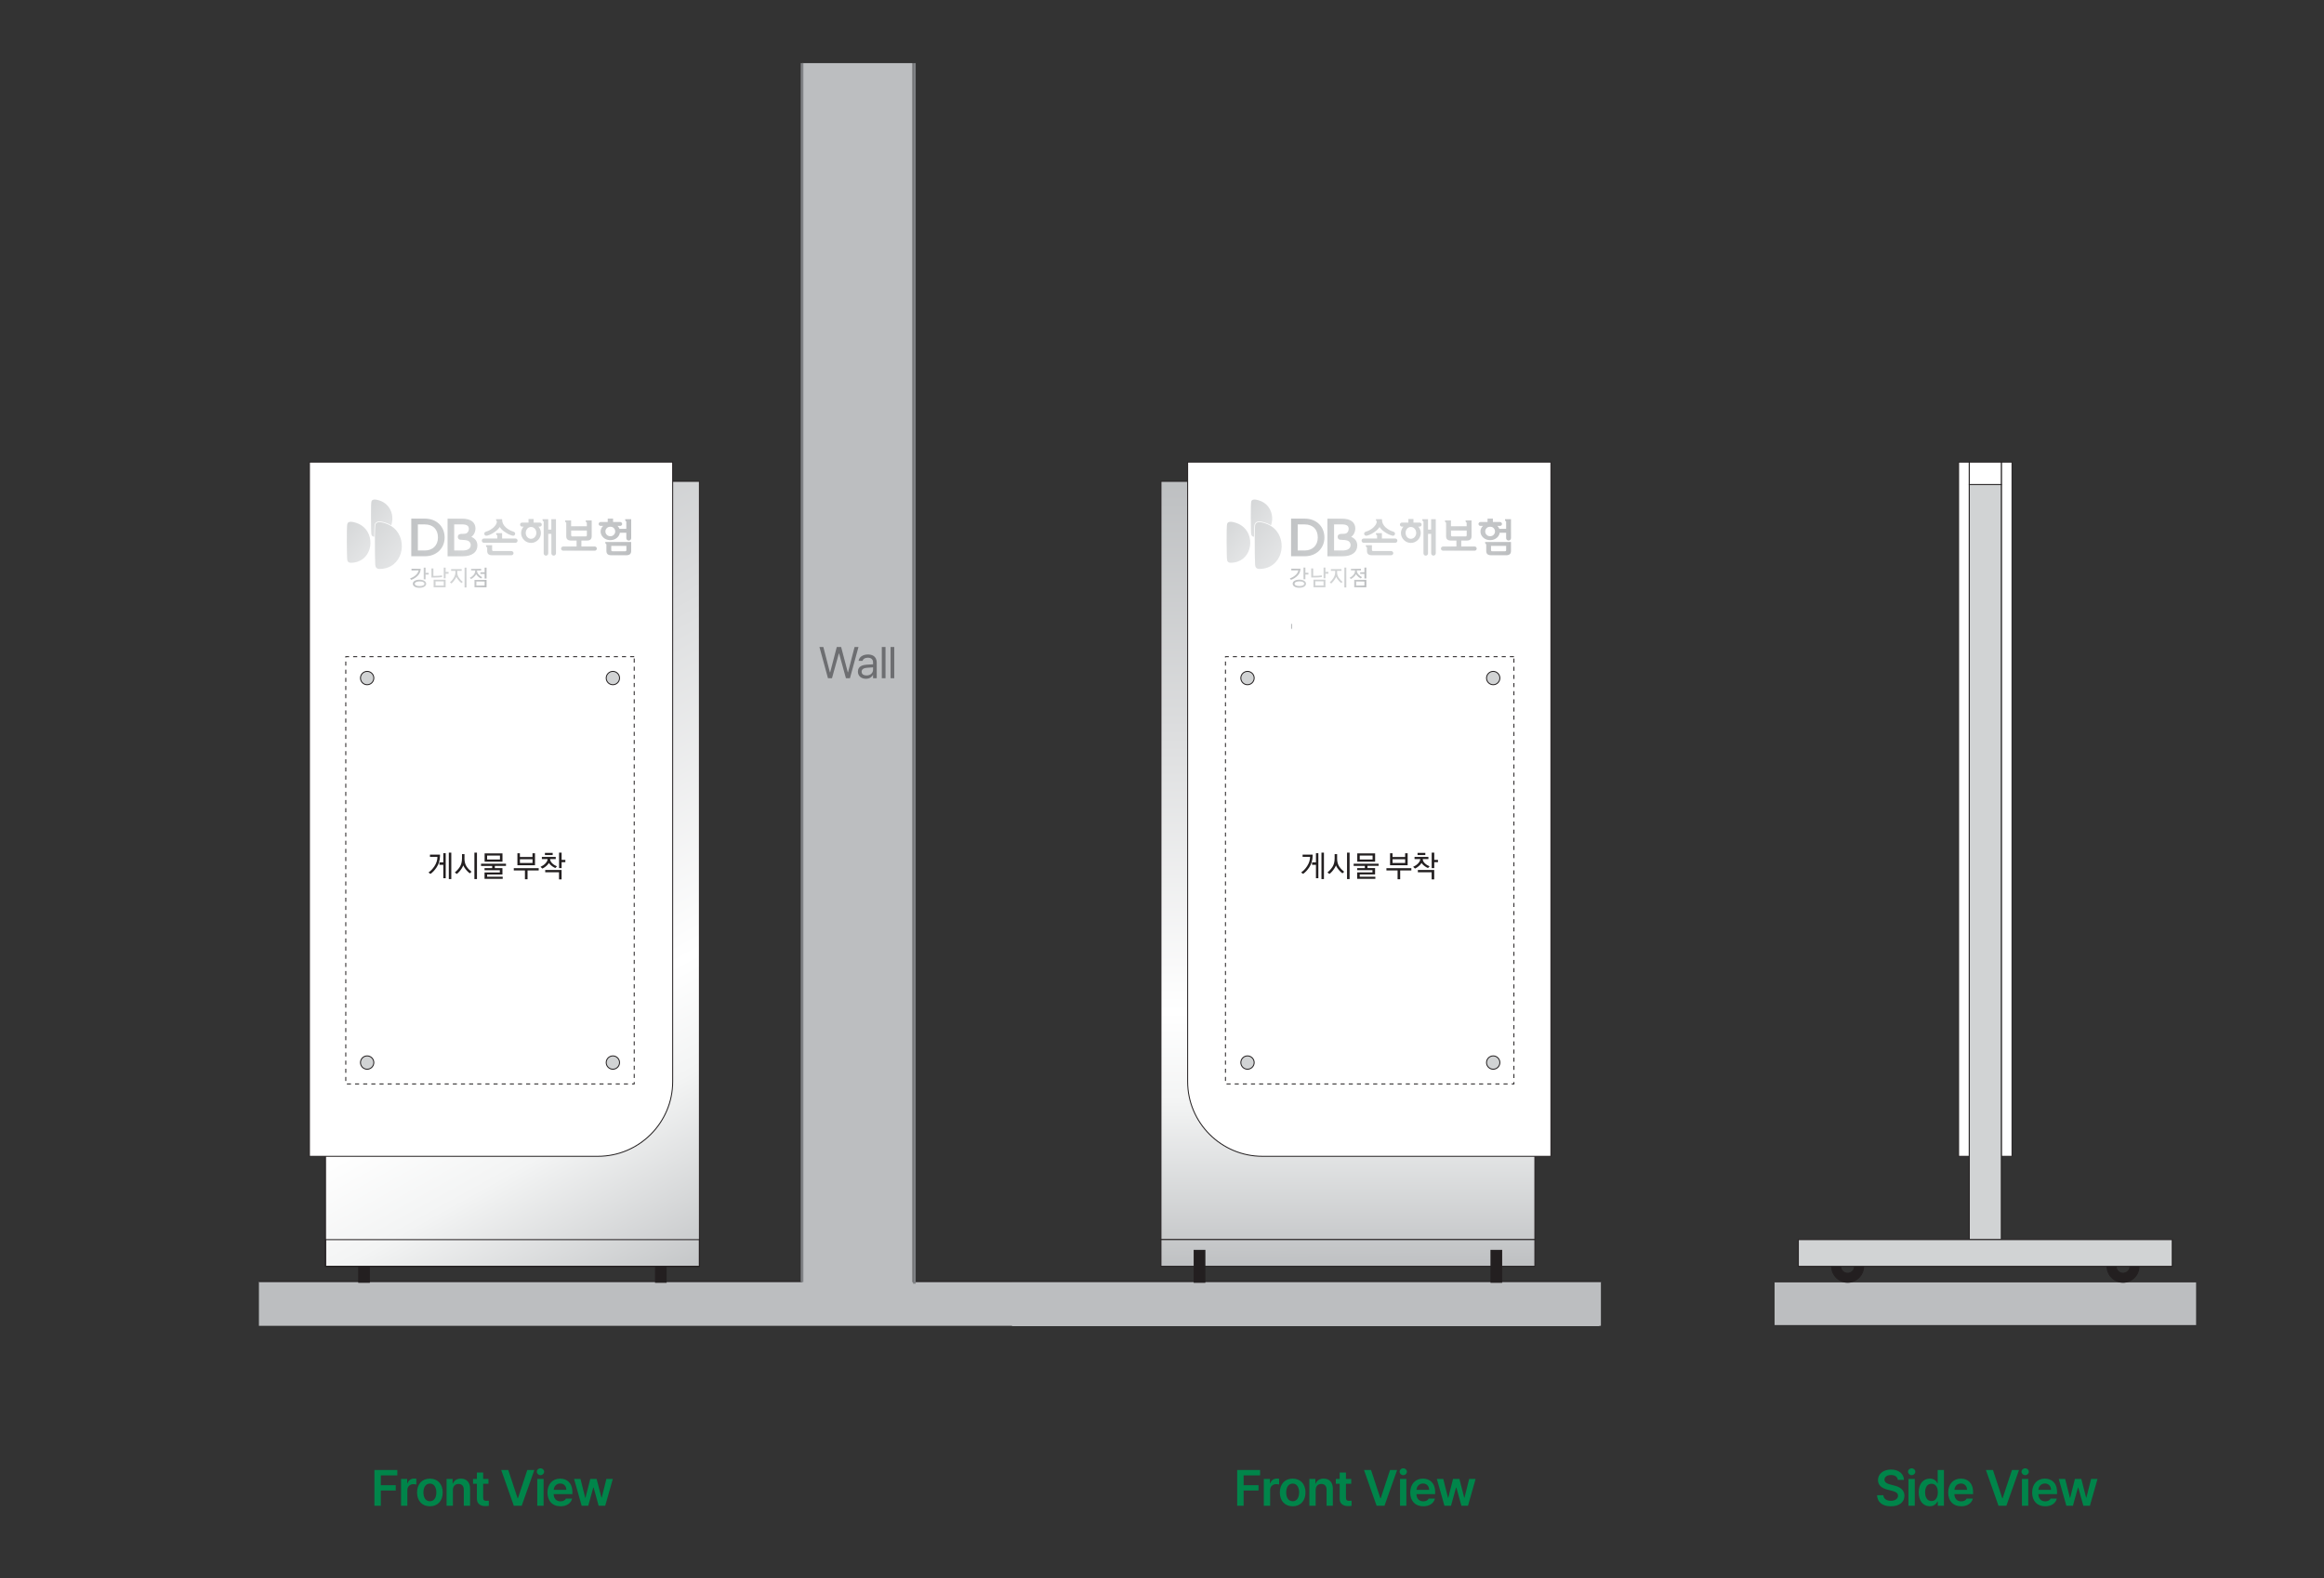 <svg width="736" height="500" viewBox="0 0 736 500" fill="none" xmlns="http://www.w3.org/2000/svg">
<rect x="0" y="0" width="736" height="500" fill="#333333" stroke="none"/>
<path d="M506.512 406.102H320.512V420.102H506.512V406.102Z" fill="#BCBEC0"/>
<path d="M486.087 152.485H367.672V392.704H486.087V152.485Z" fill="url(#paint0_linear_1349_13778)" stroke="#231F20" stroke-width="0.298" stroke-miterlimit="10"/>
<path fill-rule="evenodd" clip-rule="evenodd" d="M491.16 146.385V366.302H399.804C386.758 366.302 376.123 355.667 376.123 342.621V146.385H491.16Z" fill="white" stroke="#231F20" stroke-width="0.298" stroke-miterlimit="22.93"/>
<path d="M486.087 392.692H367.672V401.155H486.087V392.692Z" fill="url(#paint1_linear_1349_13778)" stroke="#231F20" stroke-width="0.298" stroke-miterlimit="10"/>
<path d="M479.452 208.034H388.096V343.374H479.452V208.034Z" stroke="#231F20" stroke-width="0.298" stroke-miterlimit="22.93" stroke-dasharray="1.29 1.29"/>
<path d="M415.705 270.733C415.705 270.888 415.705 271.043 415.705 271.186C415.669 272.559 415.311 273.752 414.631 274.755C413.998 275.698 413.342 276.39 412.685 276.832L412.064 276.378C412.793 275.877 413.425 275.221 413.95 274.397C414.583 273.43 414.893 272.44 414.893 271.437H412.53V270.721H415.717L415.705 270.733ZM416.755 270.279H417.519V278.205H416.755V273.967H415.526V273.18H416.755V270.279ZM419.286 278.491H418.498V270.1H419.286V278.491Z" fill="#231F20"/>
<path d="M423.45 271.879C423.45 272.965 423.677 273.848 424.142 274.528C424.56 275.149 425.073 275.686 425.694 276.163L425.145 276.665C424.524 276.211 423.963 275.614 423.462 274.862C423.319 274.636 423.187 274.397 423.092 274.146C422.973 274.445 422.829 274.707 422.674 274.97C422.161 275.782 421.612 276.414 421.027 276.856L420.395 276.378C421.003 275.889 421.528 275.304 421.982 274.624C422.436 273.92 422.674 273.012 422.674 271.89V270.578H423.462V271.89L423.45 271.879ZM427.413 270.1V278.491H426.601V270.1H427.413Z" fill="#231F20"/>
<path d="M436.603 273.597V274.29H433.07V274.994H435.481V277.011H430.623V277.727H435.564V278.396H429.811V276.366H434.657V275.662H429.811V275.006H432.234V274.302H428.701V273.609H436.591L436.603 273.597ZM435.493 270.339V272.965H429.835V270.339H435.493ZM430.623 271.019V272.284H434.693V271.019H430.623Z" fill="#231F20"/>
<path d="M446.966 275.029V275.745H443.433V278.538H442.609V275.745H439.076V275.029H446.966ZM440.222 274.098V270.303H441.01V271.484H444.996V270.303H445.796V274.098H440.21H440.222ZM445.008 273.382V272.189H441.022V273.382H445.008Z" fill="#231F20"/>
<path d="M450.581 272.141C450.581 272.619 450.808 273.072 451.261 273.502C451.655 273.884 452.156 274.194 452.753 274.445L452.24 274.982C451.643 274.731 451.106 274.373 450.617 273.896C450.449 273.729 450.306 273.561 450.199 273.394C450.068 273.585 449.924 273.776 449.745 273.967C449.232 274.504 448.695 274.898 448.122 275.149L447.537 274.6C448.146 274.325 448.659 273.979 449.089 273.538C449.542 273.06 449.781 272.607 449.781 272.177V272.141H447.979V271.449H452.371V272.141H450.605H450.581ZM451.392 270.876H448.934V270.184H451.392V270.876ZM449.029 275.602H454.209V278.586H453.398V276.319H449.029V275.602ZM454.221 270.1V272.392H455.403V273.132H454.221V275.018H453.41V270.1H454.221Z" fill="#231F20"/>
<path fill-rule="evenodd" clip-rule="evenodd" d="M472.888 216.914C471.73 216.914 470.775 215.959 470.775 214.801C470.775 213.643 471.73 212.688 472.888 212.688C474.046 212.688 475.001 213.643 475.001 214.801C475.001 215.959 474.058 216.914 472.888 216.914Z" fill="#D1D3D4" stroke="#231F20" stroke-width="0.298" stroke-miterlimit="22.93"/>
<path fill-rule="evenodd" clip-rule="evenodd" d="M395.079 216.914C393.91 216.914 392.967 215.959 392.967 214.801C392.967 213.643 393.922 212.688 395.079 212.688C396.237 212.688 397.192 213.643 397.192 214.801C397.192 215.959 396.237 216.914 395.079 216.914Z" fill="#D1D3D4" stroke="#231F20" stroke-width="0.298" stroke-miterlimit="22.93"/>
<path fill-rule="evenodd" clip-rule="evenodd" d="M472.888 338.718C471.73 338.718 470.775 337.764 470.775 336.606C470.775 335.448 471.73 334.493 472.888 334.493C474.046 334.493 475.001 335.448 475.001 336.606C475.001 337.764 474.058 338.718 472.888 338.718Z" fill="#D1D3D4" stroke="#231F20" stroke-width="0.298" stroke-miterlimit="22.93"/>
<path fill-rule="evenodd" clip-rule="evenodd" d="M395.079 338.718C393.91 338.718 392.967 337.764 392.967 336.606C392.967 335.448 393.922 334.493 395.079 334.493C396.237 334.493 397.192 335.448 397.192 336.606C397.192 337.764 396.237 338.718 395.079 338.718Z" fill="#D1D3D4" stroke="#231F20" stroke-width="0.298" stroke-miterlimit="22.93"/>
<path d="M507 406H82V420H507V406Z" fill="#BCBEC0"/>
<path d="M507 406L82 406" stroke="#231F20" stroke-width="0.298"/>
<path d="M409.055 199.201V197.649" stroke="#BCBEC0" stroke-width="0.334" stroke-miterlimit="22.93"/>
<path d="M411.86 180.152C411.86 180.295 411.848 180.426 411.836 180.534C411.741 181.25 411.43 181.871 410.905 182.396C410.332 182.969 409.64 183.398 408.852 183.685L408.494 183.231C409.258 182.969 409.914 182.563 410.464 182.014C410.857 181.596 411.096 181.154 411.168 180.689H408.948V180.152H411.872H411.86ZM413.615 184.914C413.615 185.093 413.567 185.272 413.459 185.427C413.364 185.595 413.209 185.726 413.018 185.845C412.827 185.965 412.588 186.048 412.337 186.108C412.075 186.167 411.8 186.191 411.502 186.191C411.204 186.191 410.905 186.167 410.655 186.108C410.392 186.048 410.165 185.965 409.974 185.845C409.783 185.726 409.628 185.595 409.533 185.427C409.437 185.26 409.389 185.093 409.389 184.914C409.389 184.735 409.437 184.556 409.533 184.401C409.628 184.234 409.771 184.103 409.974 183.983C410.165 183.864 410.392 183.78 410.655 183.721C410.917 183.661 411.192 183.625 411.502 183.625C411.812 183.625 412.087 183.649 412.337 183.721C412.6 183.78 412.827 183.864 413.018 183.983C413.209 184.103 413.364 184.234 413.459 184.401C413.555 184.568 413.615 184.735 413.615 184.914ZM413.018 184.914C413.018 184.807 412.982 184.699 412.91 184.604C412.839 184.508 412.731 184.425 412.588 184.365C412.445 184.294 412.29 184.246 412.099 184.222C411.908 184.186 411.705 184.174 411.502 184.174C411.299 184.174 411.096 184.186 410.905 184.222C410.714 184.258 410.547 184.305 410.416 184.365C410.273 184.437 410.165 184.508 410.094 184.604C410.022 184.699 409.986 184.807 409.986 184.914C409.986 185.022 410.022 185.129 410.094 185.225C410.165 185.32 410.273 185.404 410.416 185.463C410.559 185.535 410.714 185.583 410.905 185.606C411.096 185.642 411.299 185.654 411.502 185.654C411.705 185.654 411.908 185.642 412.099 185.606C412.29 185.571 412.457 185.523 412.588 185.463C412.731 185.392 412.839 185.32 412.91 185.225C412.982 185.129 413.018 185.022 413.018 184.914ZM413.412 179.806V181.453H414.378V182.002H413.412V183.518H412.815V179.806H413.412Z" fill="url(#paint2_linear_1349_13778)"/>
<path d="M415.882 180.068V182.42H416.336C417.183 182.42 417.947 182.372 418.616 182.276V182.802C417.959 182.897 417.195 182.945 416.312 182.945H415.262V180.068H415.87H415.882ZM419.762 186.036H415.966V183.637H419.762V186.036ZM419.153 184.162H416.563V185.499H419.153V184.162ZM419.762 179.806V181.178H420.693V181.739H419.762V183.195H419.165V179.806H419.762Z" fill="url(#paint3_linear_1349_13778)"/>
<path d="M423.451 180.82V181.298C423.451 181.942 423.63 182.527 423.988 183.052C424.346 183.577 424.752 184.007 425.181 184.329L424.74 184.711C424.262 184.317 423.832 183.84 423.462 183.291C423.343 183.112 423.248 182.921 423.164 182.742C423.069 182.957 422.961 183.16 422.83 183.363C422.4 184.019 421.994 184.508 421.612 184.843L421.123 184.496C421.553 184.126 421.947 183.661 422.293 183.112C422.651 182.527 422.842 181.93 422.842 181.31V180.832H421.493V180.295H424.835V180.832H423.451V180.82ZM426.363 179.806V186.096H425.754V179.806H426.363Z" fill="url(#paint4_linear_1349_13778)"/>
<path d="M429.728 180.677V180.88C429.728 181.274 429.907 181.656 430.277 182.05C430.551 182.336 430.91 182.611 431.351 182.849L430.945 183.255C430.468 182.993 430.074 182.682 429.776 182.348C429.644 182.205 429.537 182.05 429.441 181.906C429.334 182.085 429.203 182.264 429.059 182.455C428.725 182.837 428.319 183.172 427.854 183.434L427.4 183.052C427.842 182.837 428.224 182.539 428.558 182.181C428.928 181.775 429.107 181.357 429.107 180.904V180.701H427.842V180.176H431.005V180.701H429.728V180.677ZM432.712 186.036H428.88V183.685H432.712V186.036ZM432.103 184.222H429.489V185.511H432.103V184.222ZM432.712 179.806V183.255H432.103V181.811H430.766V181.286H432.103V179.806H432.712Z" fill="url(#paint5_linear_1349_13778)"/>
<path d="M440.59 174.566H434.872C434.61 174.566 434.479 174.435 434.479 174.172V172.716H432.545V172.847C432.545 173.134 432.676 173.336 432.915 173.432V174.53C432.915 175.437 433.416 175.891 434.431 175.891H440.578C440.757 175.891 440.912 175.831 441.043 175.7C441.186 175.568 441.246 175.413 441.246 175.222C441.246 175.043 441.174 174.9 441.043 174.769C440.9 174.637 440.745 174.566 440.578 174.566H440.59Z" fill="url(#paint6_linear_1349_13778)"/>
<path d="M441.868 170.604H437.642V168.885H435.757V169.016C435.757 169.314 435.876 169.505 436.115 169.613V170.604H431.865C431.674 170.604 431.519 170.663 431.4 170.794C431.281 170.926 431.209 171.081 431.209 171.26C431.209 171.439 431.269 171.618 431.4 171.749C431.531 171.881 431.686 171.94 431.865 171.94H441.88C442.071 171.94 442.214 171.881 442.345 171.749C442.476 171.618 442.536 171.463 442.536 171.26C442.536 171.057 442.476 170.914 442.345 170.794C442.214 170.663 442.059 170.604 441.88 170.604H441.868Z" fill="url(#paint7_linear_1349_13778)"/>
<path d="M432.595 169.708C432.714 169.708 432.845 169.708 432.977 169.673C433.538 169.505 434.015 169.314 434.397 169.088C434.791 168.873 435.137 168.646 435.447 168.419C436.044 168.002 436.533 167.512 436.903 166.951C437.273 167.512 437.763 168.002 438.36 168.419C438.67 168.646 439.016 168.873 439.422 169.088C439.816 169.303 440.293 169.505 440.842 169.673C440.974 169.708 441.105 169.72 441.224 169.708C441.451 169.696 441.618 169.577 441.726 169.362C441.821 169.159 441.821 168.956 441.726 168.765C441.642 168.622 441.487 168.503 441.272 168.431C440.735 168.264 440.269 168.061 439.864 167.822C439.47 167.584 439.123 167.333 438.837 167.082C438.073 166.39 437.679 165.579 437.667 164.636V164.48H435.758V164.624C435.758 164.731 435.77 164.827 435.805 164.898C435.841 164.982 435.913 165.065 436.02 165.173C436.02 165.77 435.674 166.402 434.958 167.082C434.671 167.333 434.337 167.584 433.955 167.822C433.573 168.061 433.096 168.264 432.535 168.431C432.32 168.503 432.177 168.61 432.081 168.765C431.986 168.956 431.986 169.159 432.081 169.362C432.189 169.577 432.356 169.684 432.583 169.708H432.595Z" fill="url(#paint8_linear_1349_13778)"/>
<path d="M453.242 167.774H452.252V164.48H450.438V164.623C450.438 164.91 450.557 165.101 450.808 165.208V175.306C450.808 175.497 450.879 175.664 451.022 175.807C451.166 175.95 451.333 176.022 451.536 176.022C451.739 176.022 451.894 175.95 452.037 175.807C452.18 175.664 452.252 175.497 452.252 175.306V169.123H453.242V175.282C453.242 175.473 453.314 175.652 453.457 175.795C453.6 175.939 453.768 176.01 453.959 176.01C454.161 176.01 454.341 175.939 454.484 175.795C454.627 175.652 454.699 175.485 454.699 175.282V164.468H453.23V167.763L453.242 167.774Z" fill="url(#paint9_linear_1349_13778)"/>
<path d="M449.554 165.543H447.633V164.409H446.021V165.543H444.016C443.825 165.543 443.67 165.602 443.539 165.734C443.407 165.865 443.348 166.02 443.348 166.187C443.348 166.354 443.407 166.509 443.539 166.641C443.658 166.772 443.825 166.832 444.016 166.832H444.458C444.243 167.07 444.064 167.345 443.933 167.643C443.753 168.025 443.67 168.431 443.67 168.849C443.67 169.267 443.753 169.684 443.921 170.066C444.088 170.448 444.314 170.782 444.613 171.069C444.887 171.355 445.21 171.57 445.592 171.737C445.974 171.904 446.379 171.988 446.821 171.988C447.263 171.988 447.656 171.904 448.026 171.737C448.397 171.57 448.731 171.343 449.017 171.069C449.316 170.782 449.53 170.448 449.697 170.066C449.865 169.684 449.948 169.278 449.948 168.849C449.948 168.419 449.865 168.025 449.686 167.643C449.554 167.345 449.375 167.07 449.16 166.832H449.554C449.733 166.832 449.888 166.772 450.02 166.641C450.151 166.509 450.223 166.366 450.223 166.187C450.223 166.008 450.151 165.853 450.02 165.734C449.888 165.602 449.733 165.543 449.554 165.543ZM448.373 169.541C448.277 169.768 448.158 169.971 448.015 170.138C447.859 170.317 447.668 170.448 447.466 170.544C447.263 170.639 447.048 170.687 446.821 170.687C446.582 170.687 446.355 170.639 446.153 170.544C445.95 170.448 445.771 170.317 445.615 170.138C445.46 169.971 445.353 169.78 445.269 169.541C445.186 169.314 445.138 169.076 445.138 168.813C445.138 168.55 445.186 168.312 445.269 168.085C445.353 167.858 445.472 167.655 445.615 167.488C445.759 167.309 445.938 167.178 446.153 167.082C446.355 166.987 446.582 166.939 446.821 166.939C447.036 166.939 447.263 166.987 447.466 167.082C447.668 167.178 447.859 167.321 448.015 167.488C448.158 167.655 448.277 167.858 448.373 168.085C448.456 168.312 448.504 168.562 448.504 168.813C448.504 169.064 448.456 169.314 448.373 169.541Z" fill="url(#paint10_linear_1349_13778)"/>
<path d="M466.992 173.134H462.767V171.236H464.534C465.536 171.236 466.026 170.782 466.026 169.887V164.862H464.14V164.994C464.14 165.28 464.259 165.483 464.486 165.578V166.712H459.509V164.862H457.611V164.994C457.611 165.28 457.73 165.483 457.969 165.578V169.887C457.969 170.782 458.458 171.236 459.449 171.236H461.239V173.134H457.002C456.811 173.134 456.656 173.193 456.537 173.313C456.405 173.432 456.346 173.599 456.346 173.79C456.346 173.981 456.405 174.136 456.537 174.256C456.668 174.387 456.823 174.447 457.002 174.447H467.004C467.195 174.447 467.351 174.387 467.47 174.256C467.601 174.124 467.661 173.969 467.661 173.79C467.661 173.611 467.601 173.432 467.47 173.313C467.339 173.193 467.183 173.134 467.004 173.134H466.992ZM459.914 169.935C459.652 169.935 459.521 169.792 459.521 169.529V168.061H464.498V169.529C464.498 169.804 464.367 169.935 464.104 169.935H459.926H459.914Z" fill="url(#paint11_linear_1349_13778)"/>
<path d="M476.625 164.481V164.624C476.625 164.91 476.745 165.101 476.984 165.209V167.536H474.835C474.811 167.476 474.775 167.405 474.752 167.345C474.62 167.071 474.429 166.832 474.191 166.593H475.062C475.229 166.593 475.372 166.533 475.492 166.414C475.611 166.295 475.671 166.152 475.671 165.984C475.671 165.829 475.611 165.686 475.492 165.555C475.372 165.423 475.229 165.364 475.062 165.364H472.794V164.29H471.099V165.364H468.819C468.664 165.364 468.521 165.423 468.402 165.555C468.282 165.686 468.223 165.829 468.223 165.984C468.223 166.152 468.282 166.295 468.402 166.414C468.521 166.533 468.664 166.593 468.819 166.593H469.655C469.416 166.82 469.225 167.071 469.082 167.345C468.939 167.644 468.855 167.99 468.855 168.372C468.855 168.754 468.939 169.112 469.082 169.434C469.237 169.768 469.464 170.055 469.75 170.317C470.025 170.568 470.347 170.759 470.717 170.902C471.087 171.045 471.493 171.117 471.923 171.117C472.352 171.117 472.746 171.045 473.116 170.902C473.486 170.759 473.809 170.568 474.095 170.317C474.382 170.066 474.608 169.768 474.752 169.434C474.847 169.231 474.907 169.004 474.943 168.777H476.984V170.472C476.984 170.687 477.055 170.866 477.21 171.009C477.354 171.153 477.545 171.236 477.747 171.236C477.95 171.236 478.141 171.165 478.296 171.009C478.44 170.854 478.523 170.675 478.523 170.472V164.481H476.637H476.625ZM473.021 169.422C472.734 169.72 472.364 169.864 471.923 169.864C471.481 169.864 471.087 169.72 470.801 169.422C470.502 169.124 470.359 168.777 470.359 168.36C470.359 167.942 470.502 167.596 470.801 167.297C471.087 167.011 471.457 166.868 471.923 166.868C472.388 166.868 472.734 167.011 473.021 167.297C473.307 167.596 473.451 167.942 473.451 168.36C473.451 168.777 473.307 169.124 473.021 169.422Z" fill="url(#paint12_linear_1349_13778)"/>
<path d="M470.322 171.821C470.322 172.12 470.442 172.311 470.68 172.406V174.531C470.68 175.438 471.182 175.891 472.172 175.891H477.042C478.033 175.891 478.522 175.438 478.522 174.531V171.69H470.322V171.821ZM472.208 172.931H476.994V174.244C476.994 174.507 476.851 174.638 476.565 174.638H472.626C472.339 174.638 472.196 174.507 472.196 174.244V172.931H472.208Z" fill="url(#paint13_linear_1349_13778)"/>
<path d="M413.234 164.301H408.877V176.213H413.234C416.826 176.213 419.44 173.718 419.44 170.281C419.44 166.843 416.946 164.301 413.234 164.301ZM417.339 170.269C417.339 172.775 415.68 174.387 413.174 174.387H410.978V166.127H413.174C415.752 166.127 417.339 167.679 417.339 170.269Z" fill="url(#paint14_linear_1349_13778)"/>
<path d="M427.926 170.054C428.702 169.528 429.215 168.466 429.215 167.368C429.215 165.458 427.676 164.312 425.109 164.312H420.383V176.224H425.193C428.093 176.224 429.836 174.947 429.836 172.823C429.836 171.546 429.215 170.638 427.926 170.066M424.322 169.194C423.94 169.29 423.701 169.528 423.641 169.887C423.594 170.161 423.653 170.447 423.808 170.662C423.928 170.829 424.095 170.937 424.298 170.961C424.572 171.008 424.871 171.02 425.181 171.032C426.124 171.08 427.115 171.116 427.556 171.951C427.819 172.441 427.783 173.085 427.461 173.551C427.127 174.028 426.482 174.327 425.527 174.374C425.408 174.374 425.276 174.374 425.145 174.374H422.495V166.115H424.895C426.482 166.115 427.115 166.568 427.115 167.535C427.115 168.06 426.912 168.55 426.518 168.848C426.148 169.111 425.635 169.111 425.133 169.123C424.906 169.123 424.584 169.123 424.334 169.182L424.322 169.194Z" fill="url(#paint15_linear_1349_13778)"/>
<path fill-rule="evenodd" clip-rule="evenodd" d="M398.934 180.235H398.886C397.907 180.235 397.549 179.734 397.477 178.886C397.418 178.111 397.346 173.503 397.37 170.042C397.394 168.192 397.43 166.664 397.525 166.258C397.656 165.626 398.194 165.423 398.826 165.423C399.554 165.423 400.414 165.685 400.939 165.876C401.5 166.079 402.013 166.318 402.467 166.604C402.848 166.855 403.207 167.118 403.541 167.416C407.945 171.474 406.071 180.128 398.934 180.235Z" fill="url(#paint16_linear_1349_13778)"/>
<path fill-rule="evenodd" clip-rule="evenodd" d="M393.873 167.047C393.252 166.474 392.501 166.008 391.593 165.686C391.128 165.531 390.388 165.292 389.743 165.292C389.194 165.292 388.729 165.471 388.609 166.02C388.371 167.07 388.49 176.058 388.574 177.096C388.633 177.86 388.944 178.302 389.851 178.278C396.093 178.183 397.74 170.603 393.885 167.047H393.873Z" fill="url(#paint17_linear_1349_13778)"/>
<path fill-rule="evenodd" clip-rule="evenodd" d="M402.552 166.402C402.075 166.104 401.561 165.865 401.012 165.674C400.153 165.364 399.413 165.209 398.828 165.209C397.754 165.209 397.408 165.746 397.312 166.211C397.217 166.641 397.169 168.169 397.157 170.043C396.501 169.983 396.25 169.601 396.214 168.968C396.143 168.025 396.035 159.861 396.25 158.918C396.357 158.417 396.787 158.25 397.288 158.25C397.873 158.25 398.542 158.465 398.959 158.608C399.783 158.895 400.463 159.324 401.024 159.837C402.85 161.532 403.316 164.206 402.54 166.402H402.552Z" fill="url(#paint18_linear_1349_13778)"/>
<path d="M141.761 271.244C141.768 271.718 141.995 272.176 142.443 272.617C142.84 273.001 143.339 273.318 143.941 273.568L143.422 274.105C142.827 273.856 142.283 273.491 141.79 273.011C141.624 272.844 141.483 272.675 141.368 272.502C141.24 272.694 141.086 272.886 140.907 273.078C140.395 273.622 139.851 274.019 139.275 274.268L138.689 273.721C139.304 273.446 139.822 273.091 140.245 272.656C140.705 272.176 140.936 271.718 140.936 271.283V271.244H139.121V270.544H143.537V271.244H141.761ZM142.577 269.968H140.101V269.267H142.577V269.968ZM145.419 269.19V271.494H146.609V272.233H145.419V274.134H144.603V269.19H145.419ZM140.206 274.72H145.419V277.715H144.603V275.44H140.206V274.72Z" fill="#231F20"/>
<path d="M131.347 273.212V269.392H132.144V270.582H136.157V269.392H136.963V273.212H131.347ZM136.157 272.492V271.292H132.144V272.492H136.157ZM138.125 274.144V274.864H134.573V277.676H133.747V274.864H130.195V274.144H138.125Z" fill="#231F20"/>
<path d="M119.658 270.111V271.388H123.748V270.111H119.658ZM124.554 269.43V272.07H118.862V269.43H124.554ZM125.678 272.713V273.414H122.126V274.124H124.554V276.15H119.668V276.87H124.641V277.542H118.862V275.497H123.738V274.786H118.862V274.124H121.3V273.414H117.748V272.713H125.678Z" fill="#231F20"/>
<path d="M116.435 269.19V277.628H115.619V269.19H116.435ZM112.451 270.976C112.451 272.064 112.681 272.95 113.142 273.635C113.558 274.256 114.076 274.803 114.697 275.276L114.14 275.785C113.52 275.331 112.956 274.726 112.451 273.971C112.304 273.747 112.179 273.507 112.076 273.251C111.955 273.545 111.814 273.82 111.654 274.076C111.136 274.896 110.585 275.526 110.003 275.968L109.369 275.488C109.984 275.001 110.515 274.412 110.963 273.721C111.424 273.017 111.654 272.102 111.654 270.976V269.66H112.451V270.976Z" fill="#231F20"/>
<path d="M104.667 269.833C104.667 269.987 104.664 270.14 104.657 270.294C104.619 271.676 104.257 272.873 103.573 273.884C102.933 274.832 102.28 275.529 101.614 275.977L100.99 275.516C101.72 275.017 102.353 274.355 102.891 273.529C103.525 272.556 103.841 271.564 103.841 270.553H101.461V269.833H104.667ZM108.267 277.628H107.47V269.19H108.267V277.628ZM105.723 269.372H106.491V277.34H105.723V273.078H104.485V272.291H105.723V269.372Z" fill="#231F20"/>
<path d="M116.977 396.082H113.6V406.227H116.977V396.082Z" fill="#231F20" stroke="#231F20" stroke-width="0.298" stroke-miterlimit="22.93"/>
<path d="M210.972 396.082H207.594V406.227H210.972V396.082Z" fill="#231F20" stroke="#231F20" stroke-width="0.298" stroke-miterlimit="22.93"/>
<path d="M221.499 152.485H103.084V401.167H221.499V152.485Z" fill="url(#paint19_linear_1349_13778)" stroke="#231F20" stroke-width="0.298" stroke-miterlimit="10"/>
<path fill-rule="evenodd" clip-rule="evenodd" d="M98 146.385V366.302H189.356C202.402 366.302 213.037 355.667 213.037 342.621V146.385H98Z" fill="white" stroke="#231F20" stroke-width="0.298" stroke-miterlimit="22.93"/>
<path d="M221.499 392.704H103.084V401.167H221.499V392.704Z" stroke="#231F20" stroke-width="0.298" stroke-miterlimit="22.93"/>
<path d="M200.85 208.034H109.506V343.374H200.85V208.034Z" stroke="#231F20" stroke-width="0.298" stroke-miterlimit="22.93" stroke-dasharray="1.29 1.29"/>
<path d="M139.344 270.745C139.344 270.9 139.344 271.055 139.344 271.198C139.308 272.571 138.95 273.764 138.269 274.767C137.637 275.71 136.98 276.402 136.324 276.844L135.703 276.39C136.431 275.889 137.052 275.232 137.589 274.409C138.222 273.442 138.532 272.451 138.532 271.449H136.169V270.733H139.355L139.344 270.745ZM140.394 270.279H141.158V278.205H140.394V273.967H139.164V273.18H140.394V270.279ZM142.924 278.491H142.137V270.1H142.924V278.491Z" fill="#231F20"/>
<path d="M147.091 271.879C147.091 272.965 147.317 273.848 147.783 274.528C148.201 275.149 148.714 275.686 149.335 276.163L148.786 276.665C148.165 276.211 147.604 275.614 147.103 274.862C146.959 274.636 146.828 274.397 146.733 274.146C146.613 274.445 146.47 274.707 146.315 274.97C145.802 275.782 145.253 276.414 144.668 276.856L144.035 276.378C144.644 275.889 145.169 275.304 145.623 274.624C146.076 273.92 146.315 273.012 146.315 271.89V270.578H147.103V271.89L147.091 271.879ZM151.053 270.1V278.491H150.242V270.1H151.053Z" fill="#231F20"/>
<path d="M160.243 273.609V274.302H156.71V275.006H159.121V277.023H154.263V277.739H159.205V278.407H153.452V276.378H158.298V275.674H153.452V275.018H155.875V274.313H152.342V273.621H160.231L160.243 273.609ZM159.133 270.339V272.965H153.476V270.339H159.133ZM154.263 271.019V272.284H158.334V271.019H154.263Z" fill="#231F20"/>
<path d="M170.604 275.029V275.745H167.071V278.538H166.248V275.745H162.715V275.029H170.604ZM163.861 274.098V270.303H164.648V271.484H168.635V270.303H169.435V274.098H163.849H163.861ZM168.647 273.382V272.189H164.66V273.382H168.647Z" fill="#231F20"/>
<path d="M174.221 272.141C174.221 272.619 174.448 273.072 174.902 273.502C175.296 273.884 175.797 274.194 176.394 274.445L175.88 274.982C175.284 274.731 174.747 274.373 174.257 273.896C174.09 273.729 173.947 273.561 173.839 273.394C173.708 273.585 173.565 273.776 173.386 273.967C172.873 274.504 172.336 274.898 171.763 275.149L171.178 274.6C171.786 274.325 172.3 273.979 172.717 273.538C173.171 273.06 173.41 272.607 173.41 272.177V272.141H171.607V271.449H176V272.141H174.233H174.221ZM175.033 270.876H172.574V270.184H175.033V270.876ZM172.67 275.602H177.85V278.586H177.038V276.319H172.67V275.602ZM177.862 270.1V272.392H179.043V273.132H177.862V275.018H177.05V270.1H177.862Z" fill="#231F20"/>
<path fill-rule="evenodd" clip-rule="evenodd" d="M116.275 216.914C117.444 216.914 118.387 215.959 118.387 214.801C118.387 213.643 117.444 212.688 116.275 212.688C115.105 212.688 114.162 213.643 114.162 214.801C114.162 215.959 115.105 216.914 116.275 216.914Z" fill="#D1D3D4" stroke="#231F20" stroke-width="0.298" stroke-miterlimit="22.93"/>
<path fill-rule="evenodd" clip-rule="evenodd" d="M194.095 216.914C195.253 216.914 196.208 215.959 196.208 214.801C196.208 213.643 195.253 212.688 194.095 212.688C192.937 212.688 191.982 213.643 191.982 214.801C191.982 215.959 192.925 216.914 194.095 216.914Z" fill="#D1D3D4" stroke="#231F20" stroke-width="0.298" stroke-miterlimit="22.93"/>
<path fill-rule="evenodd" clip-rule="evenodd" d="M116.275 338.719C117.444 338.719 118.387 337.764 118.387 336.606C118.387 335.449 117.444 334.494 116.275 334.494C115.105 334.494 114.162 335.449 114.162 336.606C114.162 337.764 115.105 338.719 116.275 338.719Z" fill="#D1D3D4" stroke="#231F20" stroke-width="0.298" stroke-miterlimit="22.93"/>
<path fill-rule="evenodd" clip-rule="evenodd" d="M194.095 338.719C195.253 338.719 196.208 337.764 196.208 336.606C196.208 335.449 195.253 334.494 194.095 334.494C192.937 334.494 191.982 335.449 191.982 336.606C191.982 337.764 192.925 338.719 194.095 338.719Z" fill="#D1D3D4" stroke="#231F20" stroke-width="0.298" stroke-miterlimit="22.93"/>
<path d="M133.235 180.164C133.235 180.307 133.223 180.438 133.211 180.545C133.116 181.262 132.805 181.882 132.28 182.407C131.707 182.98 131.015 183.41 130.227 183.697L129.869 183.243C130.633 182.98 131.289 182.575 131.839 182.026C132.232 181.608 132.471 181.166 132.543 180.701H130.323V180.164H133.247H133.235ZM134.978 184.926C134.978 185.105 134.93 185.284 134.822 185.439C134.727 185.606 134.572 185.738 134.381 185.857C134.19 185.976 133.951 186.06 133.701 186.119C133.438 186.179 133.163 186.203 132.853 186.203C132.543 186.203 132.256 186.179 132.006 186.119C131.743 186.06 131.516 185.976 131.325 185.857C131.134 185.738 130.979 185.606 130.884 185.439C130.788 185.272 130.74 185.105 130.74 184.926C130.74 184.747 130.788 184.568 130.884 184.413C130.979 184.246 131.122 184.114 131.325 183.995C131.516 183.876 131.743 183.792 132.006 183.732C132.256 183.673 132.543 183.637 132.853 183.637C133.163 183.637 133.438 183.661 133.701 183.732C133.963 183.792 134.19 183.876 134.381 183.995C134.572 184.114 134.727 184.246 134.822 184.413C134.918 184.58 134.978 184.747 134.978 184.926ZM134.393 184.926C134.393 184.818 134.357 184.711 134.285 184.616C134.214 184.52 134.106 184.437 133.963 184.377C133.82 184.305 133.665 184.257 133.474 184.234C133.283 184.198 133.08 184.186 132.877 184.186C132.674 184.186 132.471 184.198 132.28 184.234C132.089 184.269 131.922 184.317 131.791 184.377C131.648 184.448 131.552 184.52 131.469 184.616C131.397 184.711 131.361 184.818 131.361 184.926C131.361 185.033 131.397 185.141 131.469 185.236C131.54 185.332 131.648 185.415 131.791 185.475C131.934 185.547 132.089 185.594 132.28 185.618C132.471 185.654 132.674 185.666 132.877 185.666C133.08 185.666 133.283 185.654 133.474 185.618C133.665 185.582 133.832 185.535 133.963 185.475C134.106 185.403 134.214 185.332 134.285 185.236C134.357 185.141 134.393 185.033 134.393 184.926ZM134.787 179.817V181.465H135.765V182.014H134.787V183.529H134.19V179.817H134.787Z" fill="url(#paint20_linear_1349_13778)"/>
<path d="M137.257 180.08V182.431H137.711C138.558 182.431 139.322 182.384 139.991 182.288V182.813C139.334 182.909 138.57 182.956 137.687 182.956H136.637V180.08H137.245H137.257ZM141.125 186.048H137.329V183.649H141.125V186.048ZM140.528 184.174H137.938V185.511H140.528V184.174ZM141.125 179.817V181.19H142.056V181.751H141.125V183.207H140.528V179.817H141.125Z" fill="url(#paint21_linear_1349_13778)"/>
<path d="M144.814 180.82V181.297C144.814 181.942 144.993 182.527 145.363 183.052C145.721 183.577 146.127 184.007 146.556 184.329L146.115 184.711C145.637 184.317 145.207 183.84 144.837 183.291C144.718 183.112 144.623 182.921 144.539 182.742C144.444 182.956 144.336 183.159 144.205 183.362C143.775 184.019 143.369 184.508 142.987 184.842L142.498 184.496C142.928 184.126 143.322 183.661 143.668 183.112C144.026 182.527 144.217 181.93 144.217 181.309V180.832H142.868V180.295H146.21V180.832H144.826L144.814 180.82ZM147.738 179.817V186.108H147.129V179.817H147.738Z" fill="url(#paint22_linear_1349_13778)"/>
<path d="M151.091 180.689V180.892C151.091 181.285 151.27 181.667 151.64 182.061C151.915 182.348 152.273 182.622 152.714 182.861L152.309 183.267C151.831 183.004 151.437 182.694 151.139 182.36C151.008 182.216 150.9 182.061 150.805 181.918C150.697 182.097 150.566 182.276 150.423 182.467C150.089 182.849 149.683 183.183 149.217 183.446L148.764 183.064C149.205 182.849 149.587 182.551 149.921 182.193C150.291 181.787 150.47 181.369 150.47 180.915V180.713H149.205V180.187H152.368V180.713H151.091V180.689ZM154.087 186.048H150.268V183.697H154.087V186.048ZM153.478 184.222H150.864V185.511H153.478V184.222ZM154.087 179.817V183.267H153.478V181.823H152.141V181.297H153.478V179.817H154.087Z" fill="url(#paint23_linear_1349_13778)"/>
<path d="M161.965 174.565H156.247C155.985 174.565 155.854 174.434 155.854 174.171V172.715H153.92V172.847C153.92 173.133 154.039 173.336 154.29 173.431V174.53C154.29 175.437 154.791 175.89 155.806 175.89H161.965C162.144 175.89 162.299 175.831 162.43 175.699C162.573 175.568 162.633 175.413 162.633 175.222C162.633 175.043 162.561 174.9 162.43 174.768C162.287 174.637 162.132 174.565 161.965 174.565Z" fill="url(#paint24_linear_1349_13778)"/>
<path d="M163.243 170.603H159.017V168.884H157.132V169.016C157.132 169.314 157.251 169.505 157.49 169.612V170.603H153.24C153.049 170.603 152.894 170.663 152.775 170.794C152.656 170.925 152.584 171.08 152.584 171.259C152.584 171.439 152.644 171.618 152.775 171.749C152.906 171.88 153.061 171.94 153.24 171.94H163.255C163.446 171.94 163.589 171.88 163.72 171.749C163.851 171.618 163.911 171.462 163.911 171.259C163.911 171.057 163.851 170.913 163.72 170.794C163.589 170.663 163.434 170.603 163.255 170.603H163.243Z" fill="url(#paint25_linear_1349_13778)"/>
<path d="M153.954 169.708C154.074 169.708 154.205 169.708 154.336 169.672C154.897 169.505 155.375 169.314 155.757 169.087C156.15 168.872 156.497 168.646 156.807 168.419C157.404 168.001 157.893 167.512 158.263 166.951C158.633 167.512 159.122 168.001 159.719 168.419C160.03 168.646 160.388 168.872 160.781 169.087C161.175 169.302 161.653 169.505 162.202 169.672C162.333 169.708 162.464 169.72 162.584 169.708C162.811 169.696 162.978 169.577 163.085 169.362C163.181 169.159 163.181 168.956 163.085 168.765C162.99 168.622 162.846 168.502 162.632 168.431C162.094 168.264 161.629 168.061 161.223 167.822C160.817 167.583 160.483 167.333 160.197 167.082C159.433 166.39 159.039 165.578 159.015 164.635V164.48H157.105V164.623C157.105 164.731 157.117 164.826 157.153 164.898C157.189 164.981 157.26 165.065 157.368 165.172C157.368 165.769 157.022 166.402 156.306 167.082C156.019 167.333 155.685 167.583 155.303 167.822C154.921 168.061 154.444 168.264 153.883 168.431C153.668 168.502 153.525 168.61 153.429 168.765C153.334 168.956 153.334 169.159 153.429 169.362C153.536 169.577 153.704 169.684 153.93 169.708H153.954Z" fill="url(#paint26_linear_1349_13778)"/>
<path d="M174.617 167.774H173.627V164.48H171.812V164.623C171.812 164.909 171.932 165.1 172.183 165.208V175.305C172.183 175.496 172.254 175.664 172.397 175.807C172.541 175.95 172.708 176.022 172.911 176.022C173.114 176.022 173.269 175.95 173.412 175.807C173.555 175.664 173.627 175.496 173.627 175.305V169.123H174.617V175.282C174.617 175.473 174.689 175.652 174.832 175.795C174.975 175.938 175.143 176.01 175.334 176.01C175.536 176.01 175.715 175.938 175.859 175.795C176.002 175.652 176.074 175.484 176.074 175.282V164.468H174.605V167.762L174.617 167.774Z" fill="url(#paint27_linear_1349_13778)"/>
<path d="M170.916 165.542H168.994V164.408H167.383V165.542H165.377C165.186 165.542 165.031 165.602 164.9 165.733C164.769 165.864 164.709 166.02 164.709 166.187C164.709 166.354 164.769 166.509 164.9 166.64C165.019 166.771 165.186 166.831 165.377 166.831H165.819C165.616 167.07 165.425 167.344 165.294 167.643C165.115 168.025 165.031 168.431 165.031 168.848C165.031 169.266 165.115 169.684 165.282 170.066C165.449 170.448 165.676 170.782 165.974 171.068C166.249 171.355 166.571 171.57 166.953 171.737C167.335 171.904 167.741 171.987 168.182 171.987C168.624 171.987 169.018 171.904 169.388 171.737C169.758 171.57 170.092 171.343 170.378 171.068C170.677 170.782 170.892 170.448 171.059 170.066C171.226 169.684 171.309 169.278 171.309 168.848C171.309 168.419 171.226 168.025 171.047 167.643C170.916 167.344 170.737 167.07 170.522 166.831H170.916C171.095 166.831 171.25 166.771 171.381 166.64C171.512 166.509 171.584 166.366 171.584 166.187C171.584 166.008 171.512 165.852 171.381 165.733C171.25 165.602 171.095 165.542 170.916 165.542ZM169.734 169.541C169.638 169.767 169.519 169.97 169.376 170.137C169.221 170.316 169.03 170.448 168.827 170.543C168.624 170.639 168.409 170.686 168.182 170.686C167.944 170.686 167.717 170.639 167.514 170.543C167.311 170.448 167.132 170.316 166.977 170.137C166.822 169.97 166.714 169.779 166.631 169.541C166.547 169.314 166.499 169.075 166.499 168.812C166.499 168.55 166.547 168.323 166.631 168.084C166.714 167.858 166.834 167.655 166.977 167.488C167.12 167.309 167.299 167.177 167.514 167.082C167.717 166.986 167.944 166.939 168.182 166.939C168.397 166.939 168.624 166.986 168.827 167.082C169.03 167.177 169.221 167.321 169.376 167.488C169.519 167.655 169.638 167.858 169.734 168.084C169.817 168.311 169.865 168.562 169.865 168.812C169.865 169.063 169.817 169.314 169.734 169.541Z" fill="url(#paint28_linear_1349_13778)"/>
<path d="M188.366 173.133H184.129V171.236H185.895C186.898 171.236 187.387 170.782 187.387 169.887V164.862H185.501V164.993C185.501 165.28 185.621 165.482 185.847 165.578V166.712H180.87V164.862H178.972V164.993C178.972 165.28 179.092 165.482 179.331 165.578V169.887C179.331 170.782 179.82 171.236 180.811 171.236H182.601V173.133H178.352C178.161 173.133 178.006 173.193 177.886 173.312C177.755 173.432 177.695 173.599 177.695 173.79C177.695 173.981 177.755 174.136 177.886 174.255C178.018 174.387 178.173 174.446 178.352 174.446H188.354C188.545 174.446 188.7 174.387 188.819 174.255C188.951 174.124 189.01 173.969 189.01 173.79C189.01 173.611 188.951 173.432 188.819 173.312C188.688 173.193 188.533 173.133 188.354 173.133H188.366ZM181.276 169.935C181.013 169.935 180.882 169.791 180.882 169.529V168.061H185.859V169.529C185.859 169.803 185.728 169.935 185.466 169.935H181.288H181.276Z" fill="url(#paint29_linear_1349_13778)"/>
<path d="M197.989 164.48V164.623C197.989 164.909 198.108 165.1 198.347 165.208V167.535H196.198C196.174 167.475 196.139 167.404 196.115 167.344C195.984 167.07 195.793 166.831 195.554 166.592H196.425C196.592 166.592 196.735 166.532 196.855 166.413C196.974 166.294 197.034 166.151 197.034 165.983C197.034 165.828 196.974 165.685 196.855 165.554C196.735 165.422 196.592 165.363 196.425 165.363H194.157V164.289H192.462V165.363H190.183C190.028 165.363 189.884 165.422 189.765 165.554C189.646 165.685 189.586 165.828 189.586 165.983C189.586 166.151 189.646 166.294 189.765 166.413C189.884 166.532 190.028 166.592 190.183 166.592H191.018C190.78 166.819 190.589 167.07 190.445 167.344C190.29 167.643 190.207 167.989 190.207 168.371C190.207 168.753 190.29 169.111 190.445 169.433C190.6 169.767 190.827 170.054 191.114 170.316C191.388 170.567 191.711 170.758 192.081 170.901C192.451 171.044 192.856 171.116 193.286 171.116C193.716 171.116 194.11 171.044 194.48 170.901C194.85 170.758 195.172 170.567 195.458 170.316C195.745 170.065 195.972 169.767 196.115 169.433C196.21 169.23 196.27 169.003 196.306 168.776H198.347V170.471C198.347 170.686 198.418 170.865 198.574 171.02C198.717 171.164 198.908 171.247 199.123 171.247C199.337 171.247 199.517 171.176 199.672 171.02C199.815 170.865 199.898 170.686 199.898 170.471V164.48H198.001H197.989ZM194.396 169.421C194.11 169.719 193.74 169.863 193.298 169.863C192.856 169.863 192.462 169.719 192.176 169.421C191.878 169.123 191.734 168.776 191.734 168.359C191.734 167.941 191.878 167.595 192.176 167.296C192.462 167.01 192.832 166.867 193.298 166.867C193.763 166.867 194.11 167.01 194.396 167.296C194.683 167.595 194.826 167.941 194.826 168.359C194.826 168.776 194.683 169.123 194.396 169.421Z" fill="url(#paint30_linear_1349_13778)"/>
<path d="M191.686 171.82C191.686 172.119 191.805 172.31 192.044 172.405V174.53C192.044 175.437 192.545 175.89 193.536 175.89H198.405C199.396 175.89 199.885 175.437 199.885 174.53V171.689H191.686V171.82ZM193.583 172.93H198.37V174.243C198.37 174.506 198.226 174.637 197.952 174.637H194.013C193.727 174.637 193.583 174.506 193.583 174.243V172.93Z" fill="url(#paint31_linear_1349_13778)"/>
<path d="M134.609 164.3H130.252V176.212H134.609C138.201 176.212 140.815 173.718 140.815 170.28C140.815 166.843 138.321 164.3 134.609 164.3ZM138.702 170.268C138.702 172.775 137.043 174.386 134.537 174.386H132.341V166.126H134.537C137.115 166.126 138.702 167.678 138.702 170.268Z" fill="url(#paint32_linear_1349_13778)"/>
<path d="M149.29 170.053C150.065 169.528 150.579 168.466 150.579 167.368C150.579 165.458 149.039 164.312 146.473 164.312H141.746V176.224H146.544C149.445 176.224 151.187 174.947 151.187 172.822C151.187 171.545 150.567 170.638 149.278 170.065M145.685 169.194C145.303 169.289 145.064 169.528 145.005 169.886C144.957 170.161 145.017 170.447 145.172 170.662C145.291 170.829 145.458 170.936 145.649 170.96C145.924 171.008 146.222 171.02 146.532 171.032C147.475 171.08 148.466 171.115 148.908 171.951C149.17 172.44 149.134 173.085 148.812 173.55C148.478 174.028 147.833 174.326 146.878 174.374C146.759 174.374 146.628 174.374 146.497 174.374H143.847V166.114H146.246C147.833 166.114 148.478 166.568 148.478 167.535C148.478 168.06 148.275 168.549 147.881 168.848C147.523 169.11 146.998 169.11 146.485 169.122C146.258 169.122 145.936 169.122 145.685 169.182V169.194Z" fill="url(#paint33_linear_1349_13778)"/>
<path fill-rule="evenodd" clip-rule="evenodd" d="M120.295 180.235H120.247C119.268 180.235 118.91 179.734 118.839 178.886C118.779 178.111 118.707 173.503 118.731 170.042C118.755 168.192 118.791 166.664 118.886 166.258C119.018 165.626 119.555 165.423 120.187 165.423C120.916 165.423 121.775 165.685 122.3 165.876C122.861 166.079 123.374 166.318 123.828 166.604C124.21 166.855 124.568 167.118 124.902 167.416C129.306 171.474 127.432 180.128 120.295 180.235Z" fill="url(#paint34_linear_1349_13778)"/>
<path fill-rule="evenodd" clip-rule="evenodd" d="M115.246 167.047C114.626 166.474 113.874 166.008 112.966 165.686C112.501 165.531 111.761 165.292 111.116 165.292C110.567 165.292 110.102 165.471 109.982 166.02C109.744 167.07 109.863 176.058 109.947 177.096C110.006 177.86 110.317 178.302 111.224 178.278C117.466 178.183 119.113 170.603 115.258 167.047H115.246Z" fill="url(#paint35_linear_1349_13778)"/>
<path fill-rule="evenodd" clip-rule="evenodd" d="M123.923 166.402C123.446 166.104 122.932 165.853 122.383 165.674C121.524 165.364 120.784 165.209 120.199 165.209C119.125 165.209 118.779 165.758 118.683 166.211C118.588 166.641 118.54 168.169 118.528 170.043C117.872 169.983 117.621 169.601 117.585 168.968C117.514 168.025 117.406 159.861 117.621 158.918C117.728 158.417 118.158 158.25 118.659 158.25C119.244 158.25 119.913 158.465 120.33 158.608C121.154 158.895 121.834 159.324 122.395 159.837C124.222 161.532 124.687 164.206 123.911 166.402H123.923Z" fill="url(#paint36_linear_1349_13778)"/>
<path d="M562 406.227H695.49" stroke="#231F20" stroke-width="0.298"/>
<path d="M695.49 406.227H562V419.762H695.49V406.227Z" fill="#BCBEC0"/>
<path d="M623.661 146.385H620.283V366.302H623.661V146.385Z" fill="white"/>
<path d="M623.661 146.385H620.283V366.302H623.661V146.385Z" stroke="#231F20" stroke-width="0.298" stroke-miterlimit="10"/>
<path d="M637.196 146.385H633.818V366.302H637.196V146.385Z" fill="white"/>
<path d="M637.196 146.385H633.818V366.302H637.196V146.385Z" stroke="#231F20" stroke-width="0.298" stroke-miterlimit="10"/>
<path d="M633.806 153.499H623.66V392.704H633.806V153.499Z" fill="#D1D3D4" stroke="#231F20" stroke-width="0.298" stroke-miterlimit="22.93"/>
<path fill-rule="evenodd" clip-rule="evenodd" d="M585.133 396.082C582.34 396.082 580.061 398.362 580.061 401.155C580.061 403.948 582.34 406.227 585.133 406.227C587.926 406.227 590.206 403.948 590.206 401.155C590.206 398.362 587.926 396.082 585.133 396.082ZM585.133 398.959C586.339 398.959 587.329 399.949 587.329 401.155C587.329 402.36 586.339 403.351 585.133 403.351C583.928 403.351 582.937 402.36 582.937 401.155C582.937 399.949 583.928 398.959 585.133 398.959Z" fill="#231F20" stroke="#231F20" stroke-width="0.298" stroke-miterlimit="22.93"/>
<path fill-rule="evenodd" clip-rule="evenodd" d="M672.36 396.082C669.567 396.082 667.287 398.362 667.287 401.155C667.287 403.948 669.567 406.227 672.36 406.227C675.153 406.227 677.433 403.948 677.433 401.155C677.433 398.362 675.153 396.082 672.36 396.082ZM672.36 398.959C673.565 398.959 674.556 399.949 674.556 401.155C674.556 402.36 673.565 403.351 672.36 403.351C671.154 403.351 670.164 402.36 670.164 401.155C670.164 399.949 671.154 398.959 672.36 398.959Z" fill="#231F20" stroke="#231F20" stroke-width="0.298" stroke-miterlimit="22.93"/>
<path d="M687.948 392.704H569.533V401.167H687.948V392.704Z" fill="#D1D3D4" stroke="#231F20" stroke-width="0.298" stroke-miterlimit="22.93"/>
<path d="M633.806 146.385H623.66V153.487H633.806V146.385Z" fill="white" stroke="#231F20" stroke-width="0.298" stroke-miterlimit="22.93"/>
<path d="M289 20H254V413H289V20Z" fill="#BCBEC0"/>
<path d="M254.004 20V406.154" stroke="#808285" stroke-width="0.852"/>
<path d="M262.215 214.852L259.508 204.953H260.752L262.816 212.965H262.912L265.004 204.953H266.385L268.49 212.965H268.572L270.637 204.953H271.881L269.174 214.852H267.902L265.742 207.018H265.66L263.486 214.852H262.215ZM271.697 212.746C271.697 211.037 273.2 210.654 274.486 210.559C274.957 210.524 276.16 210.463 276.495 210.449V209.848C276.495 208.904 275.935 208.357 274.814 208.357C273.87 208.357 273.31 208.795 273.146 209.355H271.915C272.066 208.166 273.228 207.332 274.868 207.332C275.839 207.332 277.658 207.619 277.658 209.957V214.852H276.495V213.84H276.441C276.195 214.346 275.511 215.029 274.226 215.029C272.818 215.029 271.697 214.195 271.697 212.746ZM272.872 212.801C272.872 213.58 273.529 213.977 274.431 213.977C275.757 213.977 276.495 213.088 276.495 212.158V211.406L274.622 211.543C273.556 211.611 272.872 211.994 272.872 212.801ZM280.44 204.953V214.852H279.264V204.953H280.44ZM283.209 204.953V214.852H282.033V204.953H283.209Z" fill="#6D6E71"/>
<path d="M289.572 20V406.656" stroke="#808285" stroke-width="0.852"/>
<path d="M475.573 396.082H472.184V406.227H475.573V396.082Z" fill="#231F20" stroke="#231F20" stroke-width="0.298" stroke-miterlimit="22.93"/>
<path d="M381.579 396.082H378.189V406.227H381.579V396.082Z" fill="#231F20" stroke="#231F20" stroke-width="0.298" stroke-miterlimit="22.93"/>
<path d="M391.815 477V465.688H399.065V467.391H393.846V470.484H398.565V472.188H393.846V477H391.815ZM400.245 477V468.516H402.182V469.922H402.276C402.573 468.953 403.401 468.391 404.37 468.391C404.589 468.391 404.901 468.406 405.089 468.438V470.281C404.917 470.219 404.495 470.156 404.167 470.156C403.057 470.156 402.245 470.922 402.245 472V477H400.245ZM409.378 477.172C406.909 477.172 405.316 475.422 405.316 472.797C405.316 470.156 406.909 468.406 409.378 468.406C411.862 468.406 413.441 470.156 413.441 472.797C413.441 475.422 411.862 477.172 409.378 477.172ZM409.394 475.578C410.753 475.578 411.425 474.344 411.425 472.781C411.425 471.234 410.753 469.984 409.394 469.984C408.003 469.984 407.331 471.234 407.331 472.781C407.331 474.344 408.003 475.578 409.394 475.578ZM416.667 472.031V477H414.667V468.516H416.574V469.953H416.683C417.074 469 417.933 468.406 419.199 468.406C420.964 468.406 422.121 469.562 422.105 471.594V477H420.121V471.906C420.121 470.766 419.511 470.094 418.464 470.094C417.402 470.094 416.667 470.797 416.667 472.031ZM427.926 468.516V470.047H426.254V474.453C426.254 475.266 426.66 475.438 427.16 475.438C427.394 475.438 427.785 475.422 428.035 475.406V477.031C427.801 477.078 427.41 477.109 426.91 477.109C425.41 477.109 424.254 476.375 424.269 474.781V470.047H423.051V468.516H424.269V466.484H426.254V468.516H427.926ZM434.208 465.688L437.145 474.609H437.27L440.223 465.688H442.458L438.458 477H435.958L431.973 465.688H434.208ZM443.387 477V468.516H445.387V477H443.387ZM444.403 467.312C443.778 467.312 443.247 466.828 443.247 466.219C443.247 465.625 443.778 465.141 444.403 465.141C445.044 465.141 445.559 465.625 445.559 466.219C445.559 466.828 445.044 467.312 444.403 467.312ZM450.739 477.172C448.177 477.172 446.614 475.469 446.614 472.812C446.614 470.188 448.208 468.406 450.63 468.406C452.708 468.406 454.505 469.703 454.505 472.688V473.312H448.583C448.607 474.758 449.458 475.609 450.755 475.609C451.63 475.609 452.224 475.234 452.474 474.734H454.427C454.067 476.203 452.708 477.172 450.739 477.172ZM448.599 471.953H452.599C452.583 470.797 451.817 469.953 450.661 469.953C449.458 469.953 448.661 470.867 448.599 471.953ZM457.451 477L455.044 468.516H457.076L458.576 474.484H458.654L460.169 468.516H462.185L463.716 474.453H463.794L465.279 468.516H467.31L464.904 477H462.826L461.232 471.25H461.122L459.529 477H457.451Z" fill="#00854A"/>
<path d="M118.579 477V465.688H125.829V467.391H120.61V470.484H125.329V472.188H120.61V477H118.579ZM127.009 477V468.516H128.946V469.922H129.04C129.337 468.953 130.165 468.391 131.134 468.391C131.352 468.391 131.665 468.406 131.852 468.438V470.281C131.681 470.219 131.259 470.156 130.931 470.156C129.821 470.156 129.009 470.922 129.009 472V477H127.009ZM136.142 477.172C133.673 477.172 132.079 475.422 132.079 472.797C132.079 470.156 133.673 468.406 136.142 468.406C138.626 468.406 140.204 470.156 140.204 472.797C140.204 475.422 138.626 477.172 136.142 477.172ZM136.157 475.578C137.517 475.578 138.189 474.344 138.189 472.781C138.189 471.234 137.517 469.984 136.157 469.984C134.767 469.984 134.095 471.234 134.095 472.781C134.095 474.344 134.767 475.578 136.157 475.578ZM143.431 472.031V477H141.431V468.516H143.337V469.953H143.447C143.837 469 144.697 468.406 145.962 468.406C147.728 468.406 148.884 469.562 148.869 471.594V477H146.884V471.906C146.884 470.766 146.275 470.094 145.228 470.094C144.166 470.094 143.431 470.797 143.431 472.031ZM154.689 468.516V470.047H153.017V474.453C153.017 475.266 153.424 475.438 153.924 475.438C154.158 475.438 154.549 475.422 154.799 475.406V477.031C154.564 477.078 154.174 477.109 153.674 477.109C152.174 477.109 151.017 476.375 151.033 474.781V470.047H149.814V468.516H151.033V466.484H153.017V468.516H154.689ZM160.971 465.688L163.909 474.609H164.034L166.987 465.688H169.221L165.221 477H162.721L158.737 465.688H160.971ZM170.151 477V468.516H172.151V477H170.151ZM171.167 467.312C170.542 467.312 170.011 466.828 170.011 466.219C170.011 465.625 170.542 465.141 171.167 465.141C171.807 465.141 172.323 465.625 172.323 466.219C172.323 466.828 171.807 467.312 171.167 467.312ZM177.503 477.172C174.941 477.172 173.378 475.469 173.378 472.812C173.378 470.188 174.972 468.406 177.394 468.406C179.472 468.406 181.269 469.703 181.269 472.688V473.312H175.347C175.37 474.758 176.222 475.609 177.519 475.609C178.394 475.609 178.987 475.234 179.237 474.734H181.191C180.831 476.203 179.472 477.172 177.503 477.172ZM175.362 471.953H179.362C179.347 470.797 178.581 469.953 177.425 469.953C176.222 469.953 175.425 470.867 175.362 471.953ZM184.214 477L181.808 468.516H183.839L185.339 474.484H185.417L186.933 468.516H188.949L190.48 474.453H190.558L192.042 468.516H194.074L191.667 477H189.589L187.996 471.25H187.886L186.292 477H184.214Z" fill="#00854A"/>
<path d="M601.014 468.797C600.921 467.828 600.092 467.266 598.874 467.266C597.592 467.266 596.811 467.891 596.811 468.734C596.811 469.688 597.811 470.078 598.749 470.297L599.811 470.578C601.499 470.969 603.124 471.859 603.124 473.828C603.124 475.812 601.561 477.172 598.842 477.172C596.202 477.172 594.546 475.906 594.452 473.672H596.452C596.546 474.859 597.546 475.438 598.827 475.438C600.171 475.438 601.092 474.781 601.092 473.812C601.092 472.922 600.264 472.547 599.046 472.234L597.764 471.906C595.905 471.422 594.749 470.484 594.749 468.859C594.749 466.859 596.53 465.531 598.905 465.531C601.311 465.531 602.936 466.891 602.967 468.797H601.014ZM604.397 477V468.516H606.397V477H604.397ZM605.413 467.312C604.788 467.312 604.257 466.828 604.257 466.219C604.257 465.625 604.788 465.141 605.413 465.141C606.054 465.141 606.569 465.625 606.569 466.219C606.569 466.828 606.054 467.312 605.413 467.312ZM611.14 477.156C609.14 477.156 607.64 475.562 607.64 472.766C607.64 469.938 609.187 468.406 611.156 468.406C612.656 468.406 613.281 469.297 613.577 469.906H613.656V465.688H615.64V477H613.687V475.656H613.577C613.265 476.281 612.609 477.156 611.14 477.156ZM611.687 475.516C612.968 475.516 613.702 474.406 613.702 472.75C613.702 471.109 612.984 470.031 611.687 470.031C610.359 470.031 609.671 471.172 609.671 472.75C609.671 474.359 610.374 475.516 611.687 475.516ZM621.101 477.172C618.539 477.172 616.976 475.469 616.976 472.812C616.976 470.188 618.57 468.406 620.992 468.406C623.07 468.406 624.867 469.703 624.867 472.688V473.312H618.945C618.968 474.758 619.82 475.609 621.117 475.609C621.992 475.609 622.586 475.234 622.836 474.734H624.789C624.429 476.203 623.07 477.172 621.101 477.172ZM618.961 471.953H622.961C622.945 470.797 622.179 469.953 621.023 469.953C619.82 469.953 619.023 470.867 618.961 471.953ZM631.164 465.688L634.102 474.609H634.227L637.18 465.688H639.414L635.414 477H632.914L628.93 465.688H631.164ZM640.344 477V468.516H642.344V477H640.344ZM641.36 467.312C640.735 467.312 640.204 466.828 640.204 466.219C640.204 465.625 640.735 465.141 641.36 465.141C642.001 465.141 642.516 465.625 642.516 466.219C642.516 466.828 642.001 467.312 641.36 467.312ZM647.696 477.172C645.134 477.172 643.571 475.469 643.571 472.812C643.571 470.188 645.165 468.406 647.587 468.406C649.665 468.406 651.462 469.703 651.462 472.688V473.312H645.54C645.563 474.758 646.415 475.609 647.712 475.609C648.587 475.609 649.181 475.234 649.431 474.734H651.384C651.024 476.203 649.665 477.172 647.696 477.172ZM645.556 471.953H649.556C649.54 470.797 648.774 469.953 647.618 469.953C646.415 469.953 645.618 470.867 645.556 471.953ZM654.407 477L652.001 468.516H654.032L655.532 474.484H655.611L657.126 468.516H659.142L660.673 474.453H660.751L662.236 468.516H664.267L661.861 477H659.782L658.189 471.25H658.079L656.486 477H654.407Z" fill="#00854A"/>
<defs>
<linearGradient id="paint0_linear_1349_13778" x1="426.873" y1="148.546" x2="426.873" y2="405.32" gradientUnits="userSpaceOnUse">
<stop stop-color="#BCBEC0"/>
<stop offset="0.67" stop-color="white"/>
<stop offset="0.78" stop-color="#F3F4F4"/>
<stop offset="1" stop-color="#BCBEC0"/>
</linearGradient>
<linearGradient id="paint1_linear_1349_13778" x1="112.998" y1="148.546" x2="114.192" y2="405.32" gradientUnits="userSpaceOnUse">
<stop stop-color="#BCBEC0"/>
<stop offset="0.67" stop-color="white"/>
<stop offset="0.78" stop-color="#F3F4F4"/>
<stop offset="1" stop-color="#BCBEC0"/>
</linearGradient>
<linearGradient id="paint2_linear_1349_13778" x1="407.885" y1="181.859" x2="431.757" y2="188.22" gradientUnits="userSpaceOnUse">
<stop stop-color="#BCBEC0"/>
<stop offset="0.32" stop-color="#D1D3D4"/>
<stop offset="0.68" stop-color="#D1D3D4"/>
<stop offset="1" stop-color="#BCBEC0"/>
</linearGradient>
<linearGradient id="paint3_linear_1349_13778" x1="408.279" y1="180.367" x2="432.151" y2="186.728" gradientUnits="userSpaceOnUse">
<stop stop-color="#BCBEC0"/>
<stop offset="0.32" stop-color="#D1D3D4"/>
<stop offset="0.68" stop-color="#D1D3D4"/>
<stop offset="1" stop-color="#BCBEC0"/>
</linearGradient>
<linearGradient id="paint4_linear_1349_13778" x1="408.817" y1="178.361" x2="432.689" y2="184.723" gradientUnits="userSpaceOnUse">
<stop stop-color="#BCBEC0"/>
<stop offset="0.32" stop-color="#D1D3D4"/>
<stop offset="0.68" stop-color="#D1D3D4"/>
<stop offset="1" stop-color="#BCBEC0"/>
</linearGradient>
<linearGradient id="paint5_linear_1349_13778" x1="409.139" y1="177.144" x2="433.01" y2="183.506" gradientUnits="userSpaceOnUse">
<stop stop-color="#BCBEC0"/>
<stop offset="0.32" stop-color="#D1D3D4"/>
<stop offset="0.68" stop-color="#D1D3D4"/>
<stop offset="1" stop-color="#BCBEC0"/>
</linearGradient>
<linearGradient id="paint6_linear_1349_13778" x1="402.085" y1="167.249" x2="476.994" y2="183.661" gradientUnits="userSpaceOnUse">
<stop stop-color="#BCBEC0"/>
<stop offset="0.32" stop-color="#D1D3D4"/>
<stop offset="0.68" stop-color="#D1D3D4"/>
<stop offset="1" stop-color="#BCBEC0"/>
</linearGradient>
<linearGradient id="paint7_linear_1349_13778" x1="402.921" y1="163.442" x2="477.83" y2="179.854" gradientUnits="userSpaceOnUse">
<stop stop-color="#BCBEC0"/>
<stop offset="0.32" stop-color="#D1D3D4"/>
<stop offset="0.68" stop-color="#D1D3D4"/>
<stop offset="1" stop-color="#BCBEC0"/>
</linearGradient>
<linearGradient id="paint8_linear_1349_13778" x1="403.638" y1="160.196" x2="478.536" y2="176.607" gradientUnits="userSpaceOnUse">
<stop stop-color="#BCBEC0"/>
<stop offset="0.32" stop-color="#D1D3D4"/>
<stop offset="0.68" stop-color="#D1D3D4"/>
<stop offset="1" stop-color="#BCBEC0"/>
</linearGradient>
<linearGradient id="paint9_linear_1349_13778" x1="403.804" y1="159.455" x2="478.701" y2="175.867" gradientUnits="userSpaceOnUse">
<stop stop-color="#BCBEC0"/>
<stop offset="0.32" stop-color="#D1D3D4"/>
<stop offset="0.68" stop-color="#D1D3D4"/>
<stop offset="1" stop-color="#BCBEC0"/>
</linearGradient>
<linearGradient id="paint10_linear_1349_13778" x1="403.96" y1="158.763" x2="478.845" y2="175.175" gradientUnits="userSpaceOnUse">
<stop stop-color="#BCBEC0"/>
<stop offset="0.32" stop-color="#D1D3D4"/>
<stop offset="0.68" stop-color="#D1D3D4"/>
<stop offset="1" stop-color="#BCBEC0"/>
</linearGradient>
<linearGradient id="paint11_linear_1349_13778" x1="404.318" y1="157.14" x2="479.203" y2="173.54" gradientUnits="userSpaceOnUse">
<stop stop-color="#BCBEC0"/>
<stop offset="0.32" stop-color="#D1D3D4"/>
<stop offset="0.68" stop-color="#D1D3D4"/>
<stop offset="1" stop-color="#BCBEC0"/>
</linearGradient>
<linearGradient id="paint12_linear_1349_13778" x1="405.321" y1="152.521" x2="480.218" y2="168.933" gradientUnits="userSpaceOnUse">
<stop stop-color="#BCBEC0"/>
<stop offset="0.32" stop-color="#D1D3D4"/>
<stop offset="0.68" stop-color="#D1D3D4"/>
<stop offset="1" stop-color="#BCBEC0"/>
</linearGradient>
<linearGradient id="paint13_linear_1349_13778" x1="404.091" y1="158.214" x2="478.976" y2="174.614" gradientUnits="userSpaceOnUse">
<stop stop-color="#BCBEC0"/>
<stop offset="0.32" stop-color="#D1D3D4"/>
<stop offset="0.68" stop-color="#D1D3D4"/>
<stop offset="1" stop-color="#BCBEC0"/>
</linearGradient>
<linearGradient id="paint14_linear_1349_13778" x1="401.895" y1="168.156" x2="476.791" y2="184.568" gradientUnits="userSpaceOnUse">
<stop stop-color="#BCBEC0"/>
<stop offset="0.32" stop-color="#D1D3D4"/>
<stop offset="0.68" stop-color="#D1D3D4"/>
<stop offset="1" stop-color="#BCBEC0"/>
</linearGradient>
<linearGradient id="paint15_linear_1349_13778" x1="402.431" y1="165.721" x2="477.329" y2="182.133" gradientUnits="userSpaceOnUse">
<stop stop-color="#BCBEC0"/>
<stop offset="0.32" stop-color="#D1D3D4"/>
<stop offset="0.68" stop-color="#D1D3D4"/>
<stop offset="1" stop-color="#BCBEC0"/>
</linearGradient>
<linearGradient id="paint16_linear_1349_13778" x1="391.426" y1="166.652" x2="406.632" y2="178.111" gradientUnits="userSpaceOnUse">
<stop stop-color="#D1D3D4"/>
<stop offset="1" stop-color="#E6E7E8"/>
</linearGradient>
<linearGradient id="paint17_linear_1349_13778" x1="383.286" y1="166.402" x2="396.642" y2="176.464" gradientUnits="userSpaceOnUse">
<stop stop-color="#D1D3D4"/>
<stop offset="1" stop-color="#E6E7E8"/>
</linearGradient>
<linearGradient id="paint18_linear_1349_13778" x1="391.965" y1="159.658" x2="403.949" y2="168.682" gradientUnits="userSpaceOnUse">
<stop stop-color="#D1D3D4"/>
<stop offset="1" stop-color="#E6E7E8"/>
</linearGradient>
<linearGradient id="paint19_linear_1349_13778" x1="90.898" y1="148.033" x2="233.673" y2="405.595" gradientUnits="userSpaceOnUse">
<stop stop-color="#BCBEC0"/>
<stop offset="0.67" stop-color="white"/>
<stop offset="0.78" stop-color="#F3F4F4"/>
<stop offset="1" stop-color="#BCBEC0"/>
</linearGradient>
<linearGradient id="paint20_linear_1349_13778" x1="129.26" y1="181.858" x2="153.12" y2="188.232" gradientUnits="userSpaceOnUse">
<stop stop-color="#BCBEC0"/>
<stop offset="0.32" stop-color="#D1D3D4"/>
<stop offset="0.68" stop-color="#D1D3D4"/>
<stop offset="1" stop-color="#BCBEC0"/>
</linearGradient>
<linearGradient id="paint21_linear_1349_13778" x1="129.654" y1="180.378" x2="153.526" y2="186.74" gradientUnits="userSpaceOnUse">
<stop stop-color="#BCBEC0"/>
<stop offset="0.32" stop-color="#D1D3D4"/>
<stop offset="0.68" stop-color="#D1D3D4"/>
<stop offset="1" stop-color="#BCBEC0"/>
</linearGradient>
<linearGradient id="paint22_linear_1349_13778" x1="130.192" y1="178.361" x2="154.064" y2="184.735" gradientUnits="userSpaceOnUse">
<stop stop-color="#BCBEC0"/>
<stop offset="0.32" stop-color="#D1D3D4"/>
<stop offset="0.68" stop-color="#D1D3D4"/>
<stop offset="1" stop-color="#BCBEC0"/>
</linearGradient>
<linearGradient id="paint23_linear_1349_13778" x1="130.514" y1="177.156" x2="154.385" y2="183.517" gradientUnits="userSpaceOnUse">
<stop stop-color="#BCBEC0"/>
<stop offset="0.32" stop-color="#D1D3D4"/>
<stop offset="0.68" stop-color="#D1D3D4"/>
<stop offset="1" stop-color="#BCBEC0"/>
</linearGradient>
<linearGradient id="paint24_linear_1349_13778" x1="123.46" y1="167.249" x2="198.357" y2="183.66" gradientUnits="userSpaceOnUse">
<stop stop-color="#BCBEC0"/>
<stop offset="0.32" stop-color="#D1D3D4"/>
<stop offset="0.68" stop-color="#D1D3D4"/>
<stop offset="1" stop-color="#BCBEC0"/>
</linearGradient>
<linearGradient id="paint25_linear_1349_13778" x1="124.296" y1="163.442" x2="199.205" y2="179.865" gradientUnits="userSpaceOnUse">
<stop stop-color="#BCBEC0"/>
<stop offset="0.32" stop-color="#D1D3D4"/>
<stop offset="0.68" stop-color="#D1D3D4"/>
<stop offset="1" stop-color="#BCBEC0"/>
</linearGradient>
<linearGradient id="paint26_linear_1349_13778" x1="124.998" y1="160.195" x2="199.907" y2="176.607" gradientUnits="userSpaceOnUse">
<stop stop-color="#BCBEC0"/>
<stop offset="0.32" stop-color="#D1D3D4"/>
<stop offset="0.68" stop-color="#D1D3D4"/>
<stop offset="1" stop-color="#BCBEC0"/>
</linearGradient>
<linearGradient id="paint27_linear_1349_13778" x1="125.167" y1="159.455" x2="200.064" y2="175.866" gradientUnits="userSpaceOnUse">
<stop stop-color="#BCBEC0"/>
<stop offset="0.32" stop-color="#D1D3D4"/>
<stop offset="0.68" stop-color="#D1D3D4"/>
<stop offset="1" stop-color="#BCBEC0"/>
</linearGradient>
<linearGradient id="paint28_linear_1349_13778" x1="125.321" y1="158.763" x2="200.218" y2="175.174" gradientUnits="userSpaceOnUse">
<stop stop-color="#BCBEC0"/>
<stop offset="0.32" stop-color="#D1D3D4"/>
<stop offset="0.68" stop-color="#D1D3D4"/>
<stop offset="1" stop-color="#BCBEC0"/>
</linearGradient>
<linearGradient id="paint29_linear_1349_13778" x1="125.679" y1="157.139" x2="200.576" y2="173.539" gradientUnits="userSpaceOnUse">
<stop stop-color="#BCBEC0"/>
<stop offset="0.32" stop-color="#D1D3D4"/>
<stop offset="0.68" stop-color="#D1D3D4"/>
<stop offset="1" stop-color="#BCBEC0"/>
</linearGradient>
<linearGradient id="paint30_linear_1349_13778" x1="126.684" y1="152.52" x2="201.593" y2="168.932" gradientUnits="userSpaceOnUse">
<stop stop-color="#BCBEC0"/>
<stop offset="0.32" stop-color="#D1D3D4"/>
<stop offset="0.68" stop-color="#D1D3D4"/>
<stop offset="1" stop-color="#BCBEC0"/>
</linearGradient>
<linearGradient id="paint31_linear_1349_13778" x1="125.442" y1="158.202" x2="200.339" y2="174.613" gradientUnits="userSpaceOnUse">
<stop stop-color="#BCBEC0"/>
<stop offset="0.32" stop-color="#D1D3D4"/>
<stop offset="0.68" stop-color="#D1D3D4"/>
<stop offset="1" stop-color="#BCBEC0"/>
</linearGradient>
<linearGradient id="paint32_linear_1349_13778" x1="123.27" y1="168.156" x2="198.167" y2="184.567" gradientUnits="userSpaceOnUse">
<stop stop-color="#BCBEC0"/>
<stop offset="0.32" stop-color="#D1D3D4"/>
<stop offset="0.68" stop-color="#D1D3D4"/>
<stop offset="1" stop-color="#BCBEC0"/>
</linearGradient>
<linearGradient id="paint33_linear_1349_13778" x1="123.807" y1="165.72" x2="198.692" y2="182.132" gradientUnits="userSpaceOnUse">
<stop stop-color="#BCBEC0"/>
<stop offset="0.32" stop-color="#D1D3D4"/>
<stop offset="0.68" stop-color="#D1D3D4"/>
<stop offset="1" stop-color="#BCBEC0"/>
</linearGradient>
<linearGradient id="paint34_linear_1349_13778" x1="112.787" y1="166.652" x2="128.005" y2="178.123" gradientUnits="userSpaceOnUse">
<stop stop-color="#D1D3D4"/>
<stop offset="1" stop-color="#E6E7E8"/>
</linearGradient>
<linearGradient id="paint35_linear_1349_13778" x1="104.659" y1="166.402" x2="118.003" y2="176.464" gradientUnits="userSpaceOnUse">
<stop stop-color="#D1D3D4"/>
<stop offset="1" stop-color="#E6E7E8"/>
</linearGradient>
<linearGradient id="paint36_linear_1349_13778" x1="113.336" y1="159.658" x2="125.308" y2="168.682" gradientUnits="userSpaceOnUse">
<stop stop-color="#D1D3D4"/>
<stop offset="1" stop-color="#E6E7E8"/>
</linearGradient>
</defs>
</svg>
